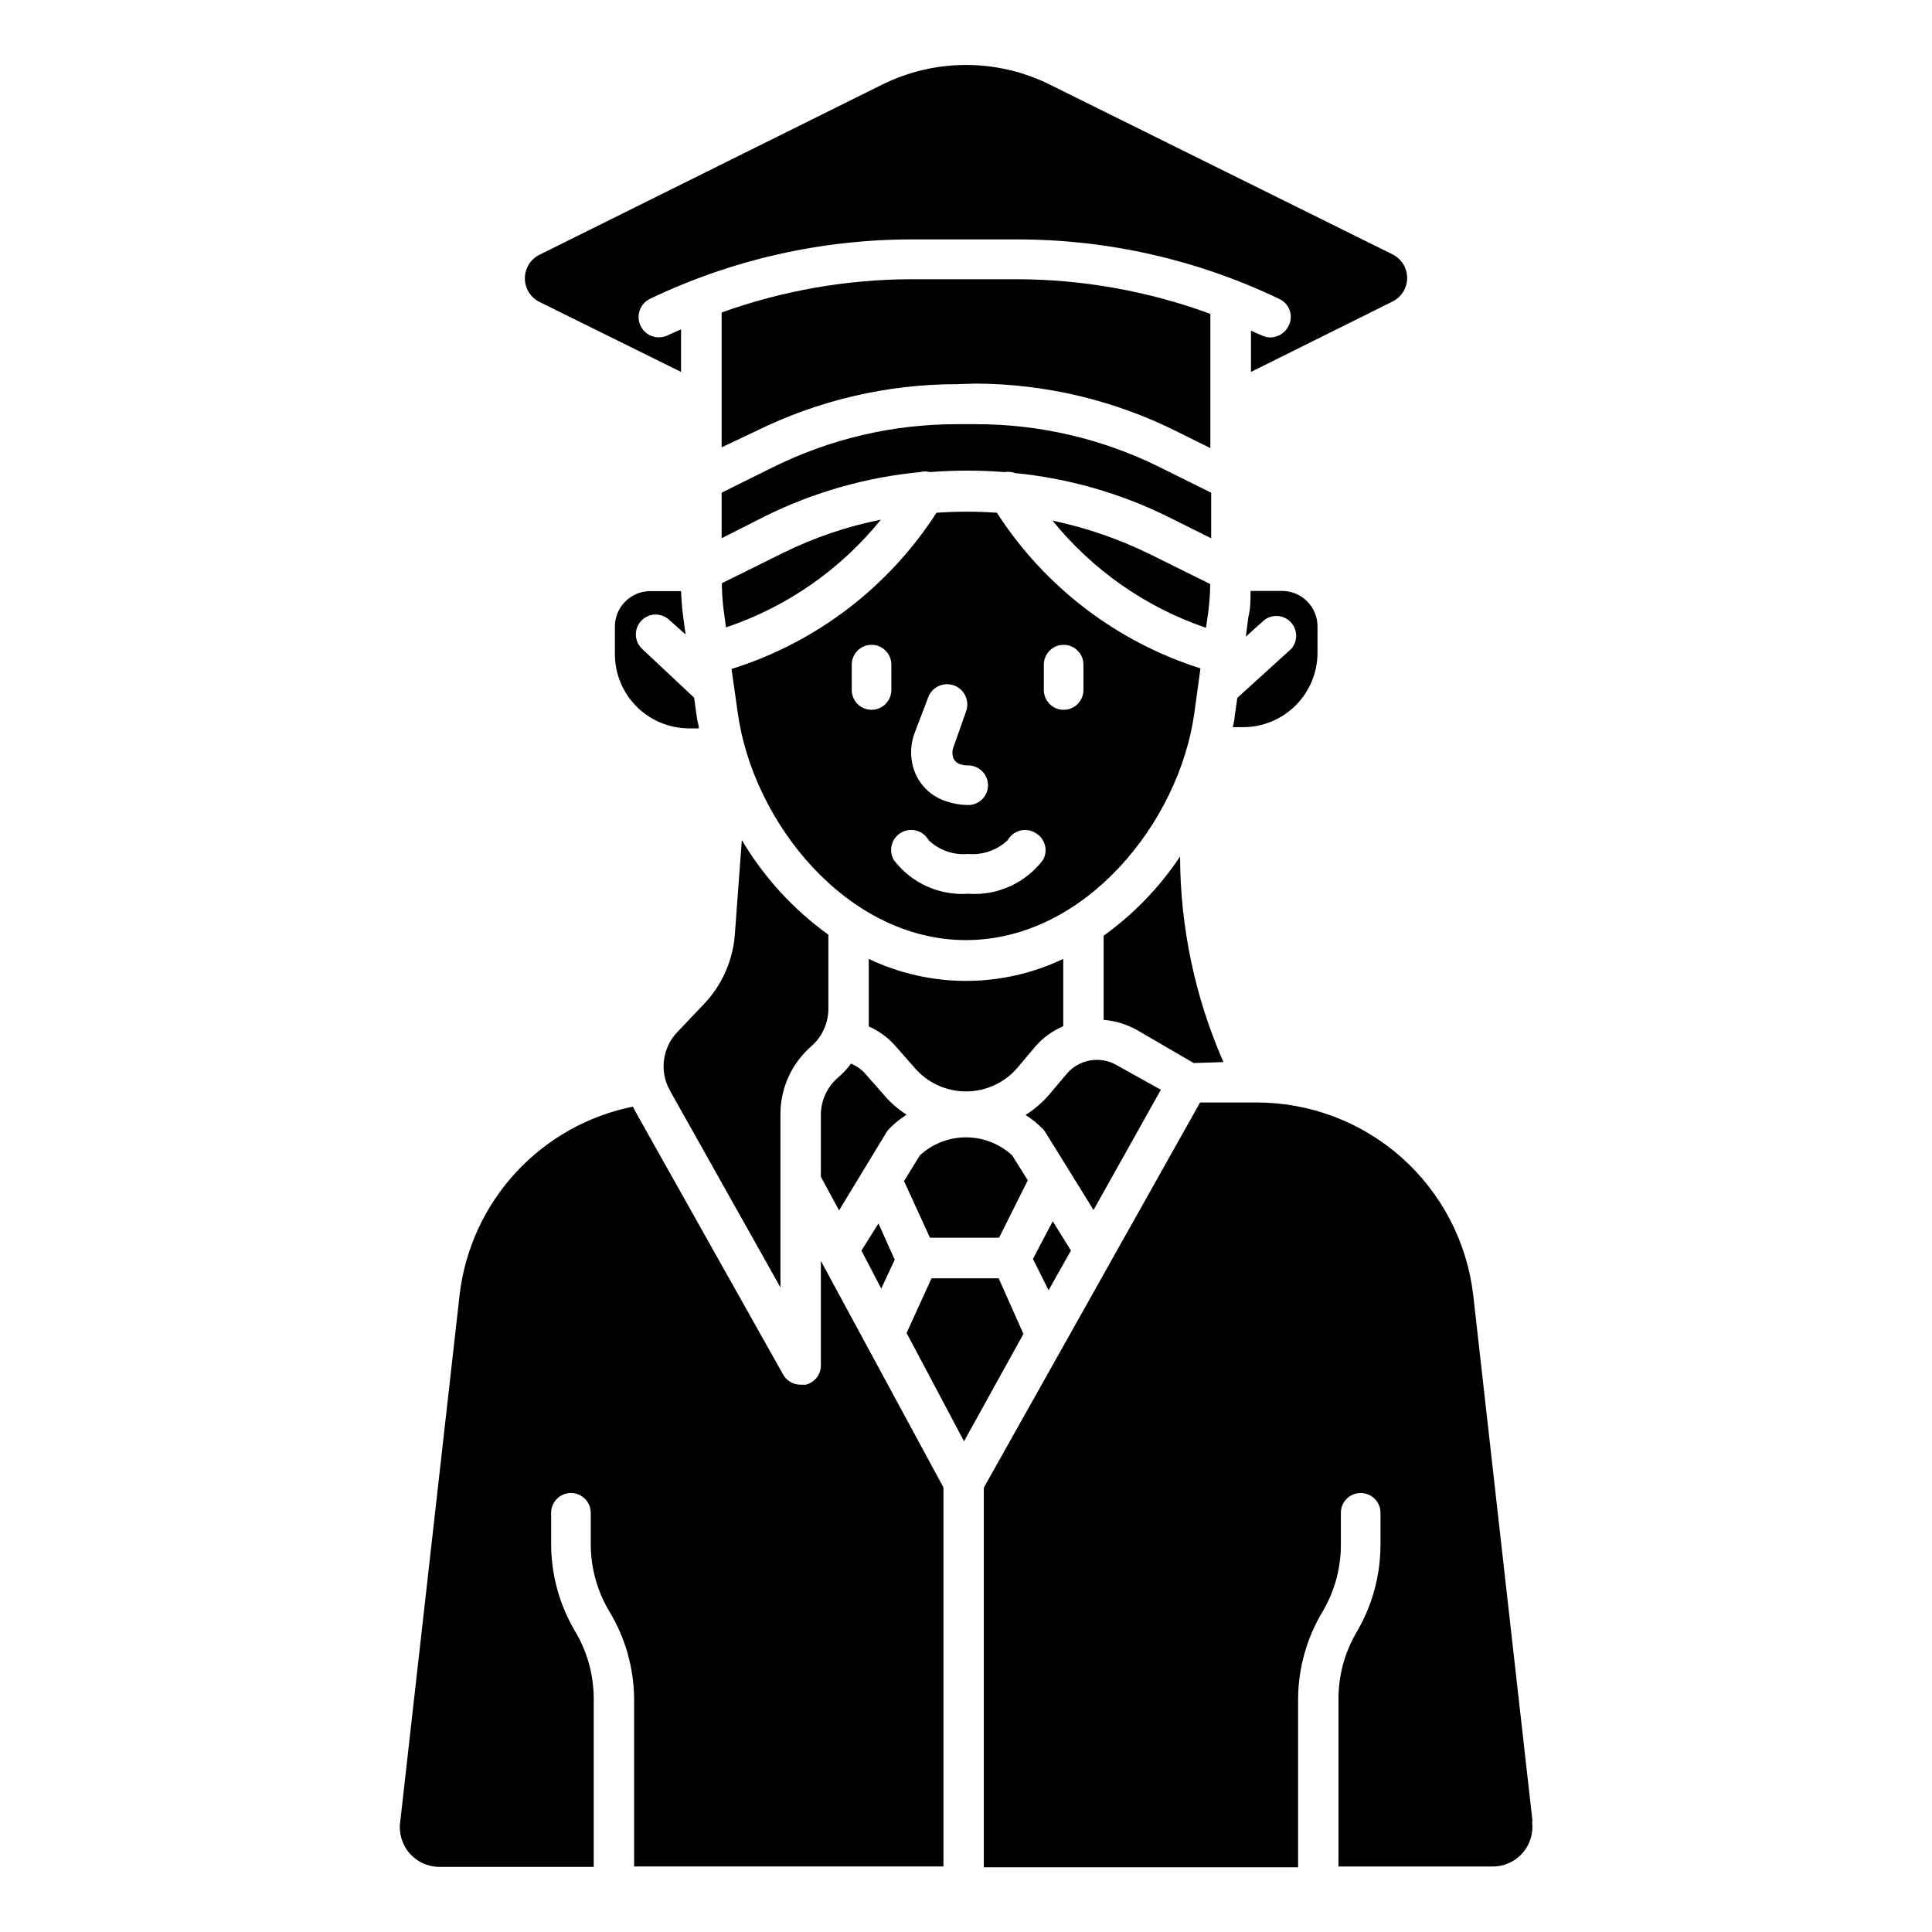 <?xml version="1.0" encoding="UTF-8"?>
<!-- Uploaded to: SVG Repo, www.svgrepo.com, Generator: SVG Repo Mixer Tools -->
<svg fill="#000000" width="800px" height="800px" version="1.1" viewBox="144 144 512 512" xmlns="http://www.w3.org/2000/svg">
 <path d="m335.24 274.57 13.75-6.824v0.004c15.078-7.457 31.672-11.336 48.492-11.336h5.246c16.82 0 33.414 3.879 48.492 11.336l13.75 6.824v12.07l-11.492-5.719v-0.004c-12.68-6.262-26.391-10.172-40.465-11.547-0.883-0.336-1.848-0.426-2.781-0.262-6.582-0.523-13.199-0.523-19.785 0-0.855-0.238-1.762-0.238-2.621 0-14.219 1.359-28.07 5.289-40.883 11.598l-11.703 5.93zm-13.961 33.641 4.41 3.938-0.629-4.672c-0.316-2.258-0.473-4.566-0.578-6.824h-8.137c-5.188 0-9.391 4.207-9.391 9.395v7.031c-0.07 5.25 1.957 10.305 5.633 14.051 3.676 3.746 8.691 5.867 13.941 5.894h2.676c0-0.84-0.367-1.68-0.473-2.519l-0.789-5.617-13.695-12.855c-2.16-1.941-2.336-5.269-0.395-7.426 1.941-2.16 5.266-2.336 7.426-0.395zm81.238-62.555c18.492 0.066 36.723 4.394 53.27 12.645l8.973 4.461v-35.582c-16.387-6.019-33.707-9.129-51.168-9.184h-27.973c-17.172 0.035-34.215 3.016-50.379 8.816v35.738l8.973-4.25c16.562-8.195 34.789-12.473 53.27-12.488zm-51.691 239.52v-45.969c0.008-6.887 2.992-13.43 8.188-17.949 2.852-2.488 4.496-6.082 4.512-9.867v-19.68c-9.289-6.695-17.098-15.234-22.934-25.086l-1.836 24.824c-0.477 7.023-3.414 13.656-8.293 18.734l-7.031 7.398c-3.938 4.176-4.703 10.426-1.891 15.43zm27.238-51.219-4.617-5.246c-1.066-1.25-2.414-2.223-3.938-2.836-1 1.379-2.164 2.629-3.465 3.727-2.863 2.481-4.508 6.078-4.512 9.867v16.375l4.828 8.922 12.648-20.836c0.25-0.355 0.531-0.691 0.84-1 1.332-1.332 2.812-2.508 4.406-3.516-2.324-1.5-4.41-3.34-6.191-5.457zm-5.773 41.461 5.246 10.078 3.57-7.66-4.305-9.609zm49.594 10.496 5.93-10.496-4.828-7.766-5.246 9.973zm-134.98-261.93 37.578 18.578v-11.285l-3.516 1.574c-2.668 1.305-5.887 0.203-7.191-2.465-1.305-2.668-0.199-5.887 2.465-7.191 21.66-10.371 45.367-15.75 69.379-15.742h27.973c24.016-0.008 47.723 5.371 69.379 15.742 1.316 0.59 2.328 1.695 2.805 3.055 0.477 1.359 0.375 2.856-0.285 4.137-0.926 1.852-2.812 3.027-4.879 3.043-0.805-0.012-1.594-0.211-2.309-0.578-0.945-0.418-1.891-0.789-2.781-1.258l-0.004 10.969 37.574-18.684h0.004c2.34-1.191 3.809-3.594 3.809-6.219s-1.469-5.027-3.809-6.219l-90.895-45.027c-13.988-6.93-30.41-6.93-44.398 0l-90.895 45.133h-0.004c-2.336 1.191-3.809 3.594-3.809 6.219s1.473 5.027 3.809 6.219zm184.99 104.96-0.734 5.246c0 0.84-0.316 1.68-0.473 2.519h2.785c5.215-0.012 10.211-2.09 13.898-5.777s5.766-8.688 5.781-13.902v-7.031c0-5.109-4.078-9.281-9.188-9.395h-8.551c0 2.309 0 4.617-0.578 6.875l-0.684 5.246 4.777-4.305v0.004c2.129-1.742 5.246-1.543 7.137 0.457 1.887 2 1.91 5.121 0.051 7.152zm-20.254 103.86-11.758-6.559c-4.375-2.488-9.902-1.52-13.172 2.309l-4.777 5.668c-1.785 2.031-3.852 3.801-6.137 5.25 1.566 1.02 3.027 2.195 4.356 3.516 0.32 0.297 0.602 0.629 0.84 0.996l12.805 20.676zm-42.98 49.961h-17.793l-6.613 14.488 15.219 28.703 15.742-28.445zm59.562-57.305c-7.535-17.176-11.445-35.723-11.492-54.477-5.434 8.16-12.297 15.273-20.258 20.992v22.305c3.098 0.246 6.106 1.156 8.816 2.676l15.062 8.766zm-116.71-134.93-16.215 8.031h-0.004c0.02 2.508 0.195 5.016 0.527 7.504l0.578 4.199h-0.004c16.121-5.41 30.363-15.316 41.043-28.551-8.992 1.797-17.707 4.758-25.926 8.816zm57.254 181.48 7.609-15.219-4.144-6.613c-3.332-3.066-7.699-4.769-12.227-4.769-4.531 0-8.898 1.703-12.23 4.769l-4.199 6.824 6.875 15.008zm141.38 154.82-15.742-139.75h-0.004c-1.668-14.043-8.441-26.988-19.023-36.371-10.582-9.383-24.242-14.555-38.387-14.535h-14.957l-57.309 102.07v100.61h83.285v-44.66c0.051-8.121 2.281-16.078 6.453-23.039 3.203-5.383 4.887-11.531 4.883-17.793v-8.449c0-2.898 2.348-5.246 5.246-5.246 2.898 0 5.25 2.348 5.25 5.246v8.449c-0.004 8.203-2.215 16.25-6.402 23.305-3.109 5.316-4.738 11.367-4.723 17.527v44.449h40.777c3.066 0.035 5.996-1.277 8.016-3.59 2.019-2.312 2.926-5.391 2.481-8.426zm-188.61-121.12c0.07 2.469-1.59 4.652-3.988 5.246h-1.367c-1.941 0.023-3.738-1.023-4.668-2.731l-39.359-70.062s-0.262-0.629-0.418-0.891h-0.004c-11.918 2.402-22.773 8.504-31.02 17.438-8.246 8.934-13.461 20.242-14.898 32.316l-15.742 139.7-0.004-0.004c-0.445 3.039 0.461 6.117 2.481 8.43 2.019 2.309 4.945 3.621 8.016 3.59h40.777v-44.555c0-6.262-1.688-12.406-4.879-17.793-4.195-7.027-6.406-15.062-6.406-23.246v-8.242c0-2.898 2.352-5.246 5.25-5.246 2.898 0 5.246 2.348 5.246 5.246v8.449c0.027 6.273 1.75 12.422 4.988 17.793 4.191 6.957 6.441 14.914 6.508 23.039v44.449h81.973v-100.45l-32.484-60.039zm102.65-199.43c0.328-2.488 0.504-4.996 0.523-7.504l-16.215-8.031h-0.004c-8.121-3.969-16.707-6.914-25.555-8.766 10.609 13.109 24.707 22.953 40.672 28.395zm-64.184 86.855c-31.488 0-56.52-31.172-60.508-60.352l-1.629-11.496c22.395-7.012 41.617-21.668 54.316-41.406 5.328-0.367 10.676-0.367 16.004 0 12.637 19.609 31.715 34.195 53.953 41.25l-1.625 11.809c-3.992 29.02-29.023 60.195-60.512 60.195zm-13.277-43.82v-0.004c1.578 3.363 4.488 5.91 8.027 7.035 1.875 0.645 3.844 0.98 5.824 0.996 2.898 0 5.25-2.348 5.25-5.246 0-2.898-2.352-5.25-5.25-5.25-0.785 0.012-1.566-0.113-2.309-0.367-0.695-0.27-1.258-0.793-1.574-1.469-0.391-0.977-0.391-2.066 0-3.043l3.309-9.395c1.043-2.769-0.355-5.859-3.125-6.902-2.766-1.043-5.856 0.355-6.898 3.121l-3.465 9.133c-1.484 3.668-1.406 7.777 0.211 11.387zm-6.508-22.461v-6.719c0-2.898-2.352-5.25-5.25-5.25-2.898 0-5.246 2.352-5.246 5.25v6.719-0.004c0 2.898 2.348 5.25 5.246 5.25 2.898 0 5.25-2.352 5.25-5.25zm38.207 37.891-0.004-0.004c-1.215-0.754-2.688-0.98-4.078-0.625-1.387 0.359-2.566 1.266-3.269 2.516-2.809 2.672-6.633 4.008-10.496 3.672-3.867 0.371-7.703-0.969-10.496-3.672-1.449-2.551-4.691-3.445-7.242-1.996-2.551 1.449-3.441 4.695-1.992 7.246 4.652 6.144 12.098 9.52 19.785 8.973 7.688 0.547 15.133-2.828 19.785-8.973 1.414-2.523 0.523-5.715-1.996-7.141zm12.699-44.609c0-2.898-2.352-5.25-5.25-5.25-2.898 0-5.246 2.352-5.246 5.25v6.719-0.004c0 2.898 2.348 5.25 5.246 5.25 2.898 0 5.25-2.352 5.25-5.25zm-56.891 77.934v17.949-0.004c2.863 1.258 5.394 3.164 7.398 5.562l4.617 5.246 0.004 0.004c3.41 4.062 8.441 6.41 13.75 6.41 5.305 0 10.34-2.348 13.75-6.41l4.723-5.617c2.012-2.266 4.504-4.059 7.293-5.246v-17.844c-16.301 7.769-35.234 7.769-51.535 0z"/>
</svg>